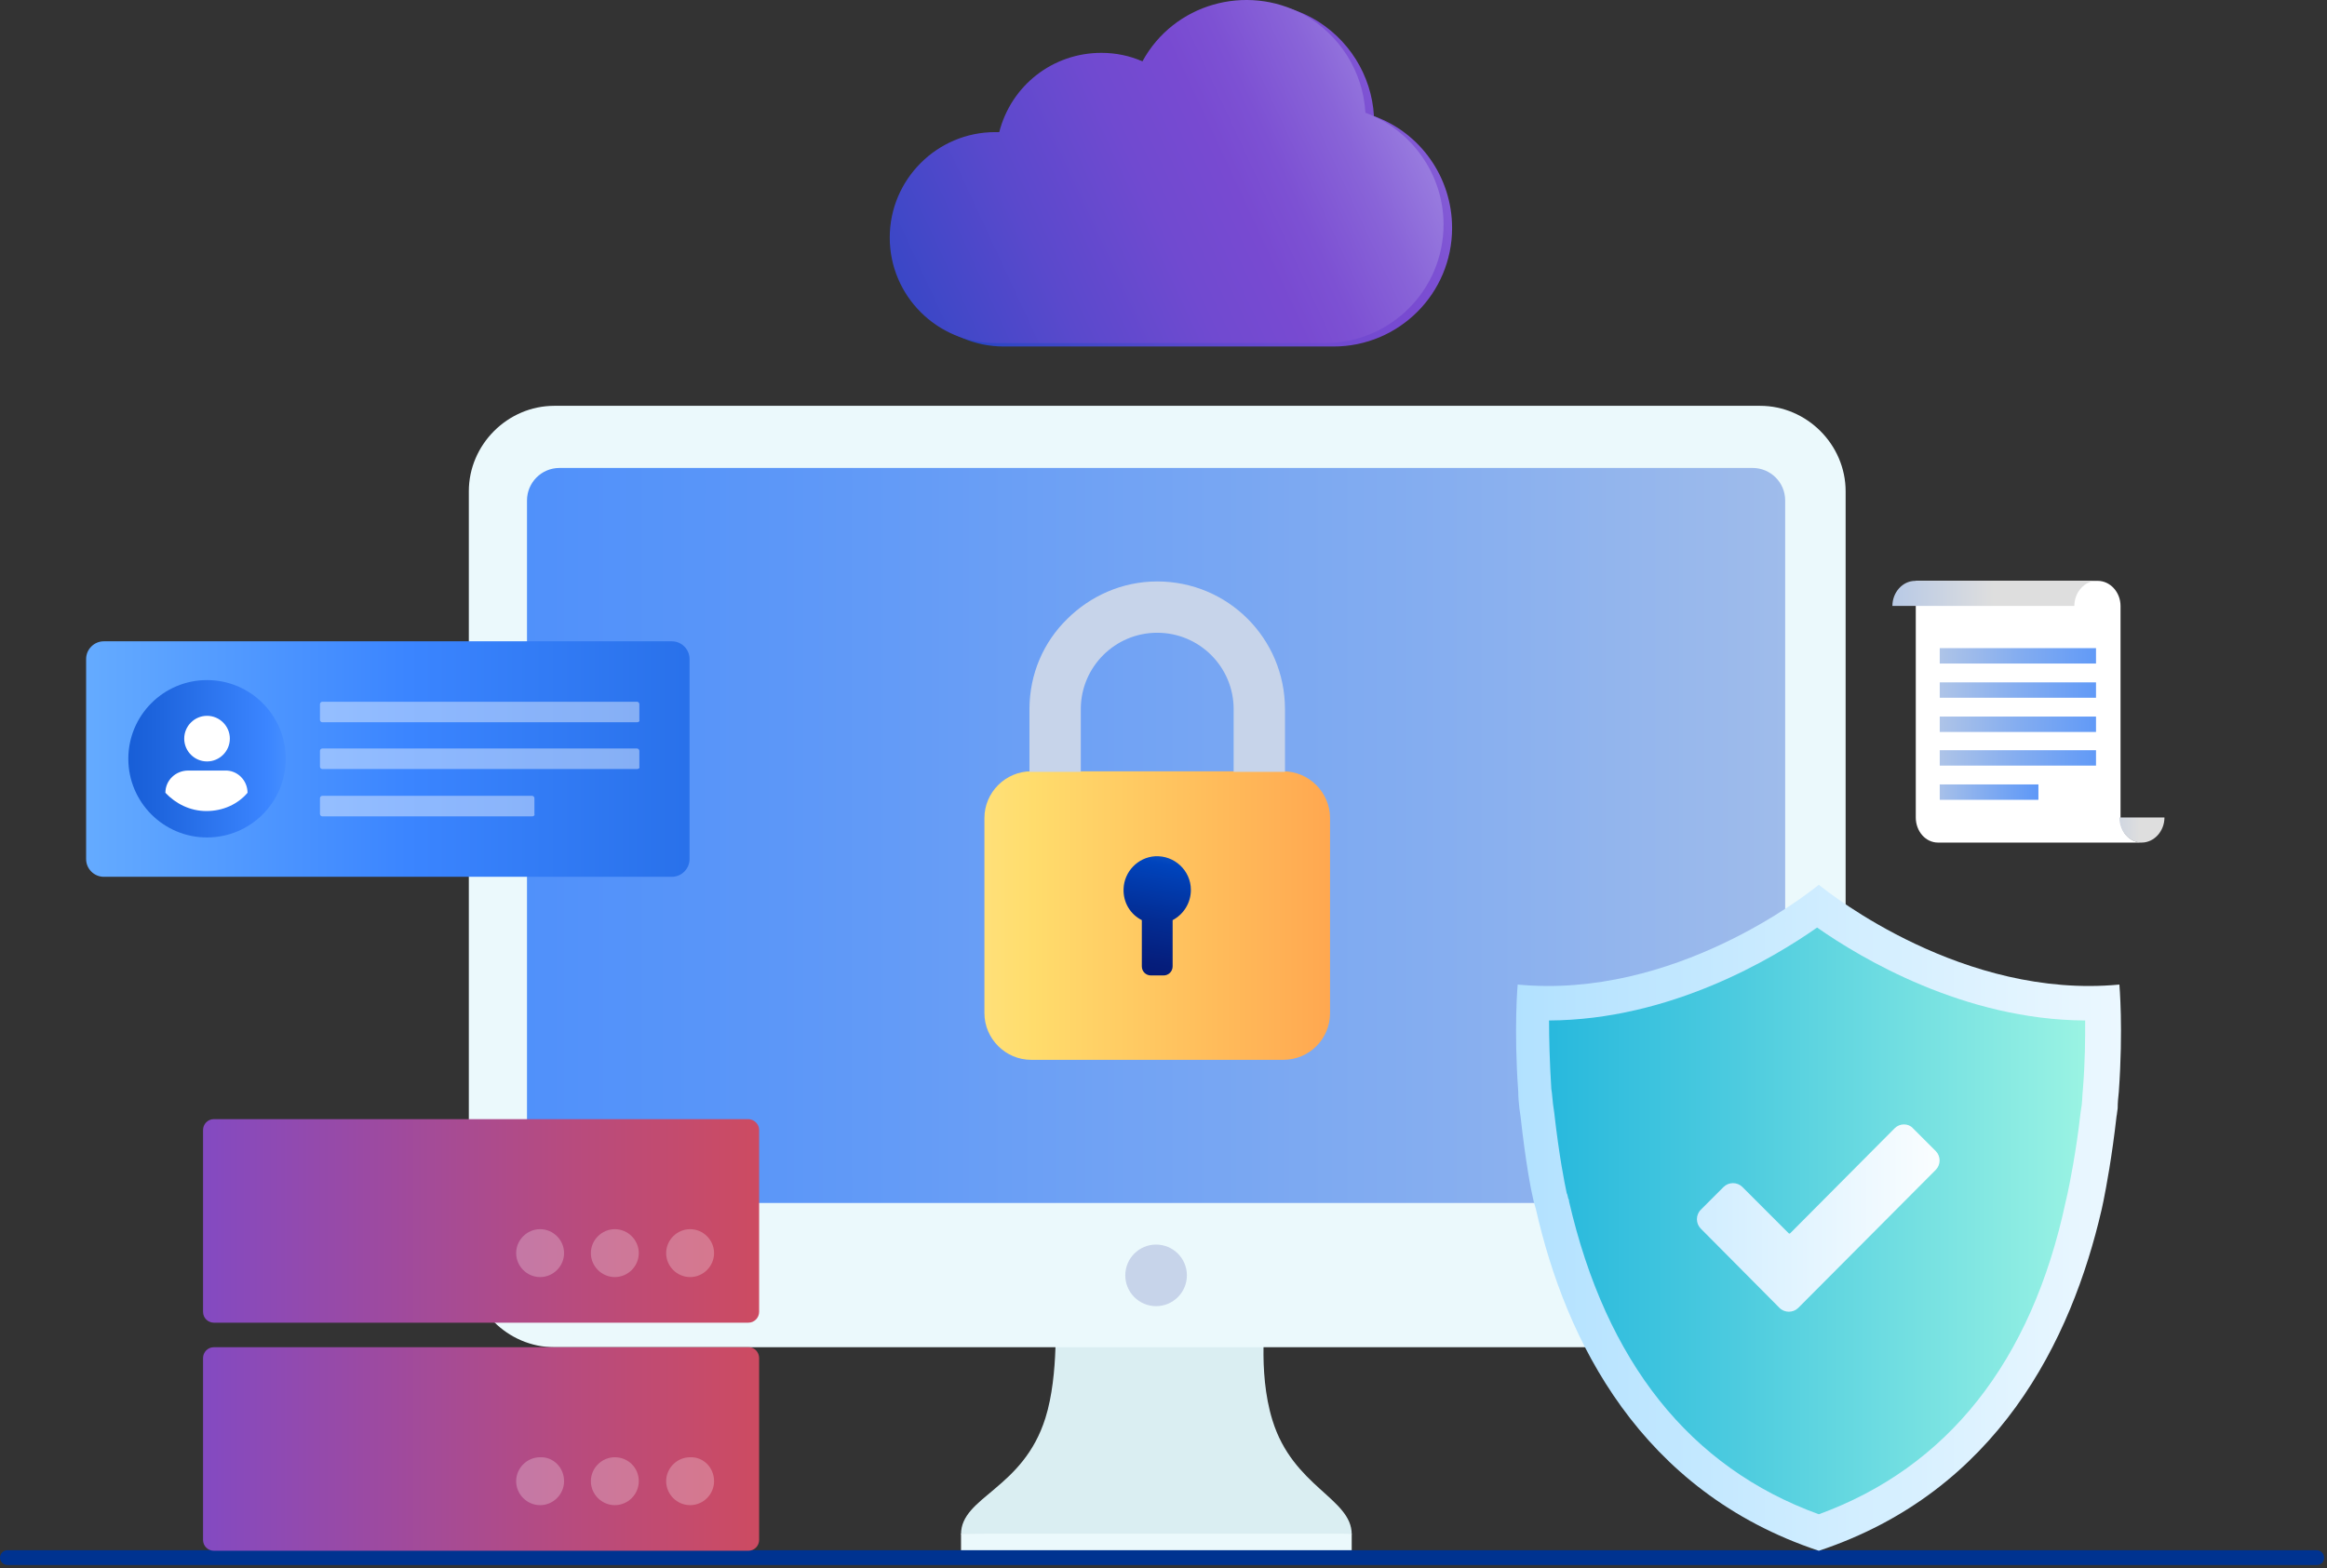 <?xml version="1.0" encoding="UTF-8"?> <svg xmlns="http://www.w3.org/2000/svg" width="408" height="275" fill="none" viewBox="0 0 408 275"><rect x="0" y="0" width="408" height="275" fill="#333333" stroke="none"/><g clip-path="url(#prefix__clip0)"><path fill="#DAEEF2" d="M185 230.071s.7 11-1.7 18.6c-3.9 12.5-14.8 13.8-14.8 20.4 0 .1 68.5.2 68.5 0 0-6.3-10.3-8.3-13.9-20-2.7-8.7-1.1-19.1-1.1-19.1h-37v.1z"></path><path fill="#EBF9FC" d="M237 268.971h-68.5v3H237v-3zM323.6 221.27c0 8.2-6.8 15-15 15H97.2c-8.2 0-15-6.8-15-15V86.17c0-8.2 6.8-15 15-15h211.4c8.2 0 15 6.8 15 15v135.1z"></path><path fill="url(#prefix__paint0_linear)" d="M307.3 210.97H98.1c-3.1 0-5.7-2.5-5.7-5.7V87.77c0-3.1 2.5-5.7 5.7-5.7h209.2c3.1 0 5.7 2.5 5.7 5.7v117.5c0 3.2-2.5 5.7-5.7 5.7z"></path><path fill="#C7D4EA" d="M202.7 229.07c2.982 0 5.4-2.418 5.4-5.4 0-2.983-2.418-5.4-5.4-5.4s-5.4 2.417-5.4 5.4c0 2.982 2.418 5.4 5.4 5.4z"></path><path fill="url(#prefix__paint1_linear)" d="M225 185.871h-44.2c-4.5 0-8.2-3.7-8.2-8.2v-34.2c0-4.5 3.7-8.2 8.2-8.2H225c4.5 0 8.2 3.7 8.2 8.2v34.2c0 4.6-3.7 8.2-8.2 8.2z"></path><path fill="url(#prefix__paint2_linear)" d="M202.5 150.171c-3 .2-5.4 2.7-5.5 5.7-.1 2.4 1.2 4.5 3.2 5.5v8.1c0 .9.7 1.6 1.6 1.6h2.2c.9 0 1.6-.7 1.6-1.6v-8.1c1.9-1 3.2-3 3.2-5.3 0-3.4-2.9-6.1-6.3-5.9z"></path><path fill="#C7D4EA" d="M225.3 124.371v11h-9v-11c0-7.4-6-13.4-13.4-13.4s-13.4 6-13.4 13.4v11h-9v-11c0-6.2 2.5-11.8 6.6-15.8 4-4 9.6-6.6 15.8-6.6 12.4 0 22.4 10 22.4 22.4z"></path><path fill="#003390" d="M406.2 274.469H1.3c-.7 0-1.3-.6-1.3-1.3 0-.7.6-1.3 1.3-1.3h404.9c.7 0 1.3.6 1.3 1.3 0 .8-.6 1.3-1.3 1.3z"></path><path fill="url(#prefix__paint3_linear)" d="M371.5 191.47c-.1.9-.2 1.9-.2 2.9-.1.5-.1 1-.2 1.4-.8 7.1-1.8 12.4-2.3 14.9-.2.9-.3 1.4-.3 1.4-5.3 23-18.3 49.5-49.6 59.9-31.3-10.4-44.4-36.9-49.6-59.9 0 0-.1-.4-.4-1.4-.5-2.1-1.4-6.8-2.3-14.9-.1-.5-.1-.9-.2-1.4-.1-1-.2-1.9-.2-2.9-.8-11.1-.1-18.8-.1-18.8 27.4 2.6 50.7-15.8 52.8-17.5 2.1 1.7 25.4 20.1 52.7 17.5 0 .1.7 7.7-.1 18.8z"></path><path fill="url(#prefix__paint4_linear)" d="M318.9 265.57c-22.6-8.2-37.3-26.7-43.8-54.9v-.2l-.1-.2s-.1-.3-.2-.8l-.1-.2c-.4-1.9-1.3-6.3-2.2-14.2l-.2-1.4c-.1-.7-.1-1.3-.2-2l-.1-.7c-.3-4.8-.4-8.9-.4-12 21.3-.1 39.3-10.9 47-16.3 7.7 5.4 25.8 16.2 47 16.3 0 3.1 0 7.2-.4 12.1-.1.9-.1 1.8-.2 2.7l-.2 1.3c-.8 7.1-1.9 12.4-2.3 14.3l-.3 1.3c-6 28.2-20.8 46.7-43.3 54.9z"></path><path fill="url(#prefix__paint5_linear)" d="M332.2 197.87l-18.3 18.4c-.1.1-.2.1-.3 0l-8.1-8.1c-.9-.9-2.4-.9-3.3 0l-4 4c-.9.9-.9 2.4 0 3.3l13.8 13.9c.9.9 2.4.9 3.3 0l24.1-24.2c.9-.9.9-2.4 0-3.3l-4-4c-.8-.9-2.3-.9-3.2 0z"></path><path fill="url(#prefix__paint6_linear)" d="M254.6 39.97c0 11.5-9.3 20.8-20.8 20.8H176c-10.2 0-18.5-8.3-18.5-18.5s8.3-18.5 18.5-18.5h.7c2.1-8.2 9.4-13.9 17.9-13.9 2.5 0 5 .5 7.2 1.5 5.5-10.1 18.2-13.7 28.3-8.2 6.3 3.5 10.4 10 10.8 17.2 8.1 2.9 13.7 10.7 13.7 19.6z"></path><path fill="url(#prefix__paint7_linear)" d="M253.1 39.37c0 11.5-9.3 20.8-20.8 20.8h-57.8c-10.2 0-18.5-8.3-18.5-18.5s8.3-18.5 18.5-18.5h.7c2.1-8.2 9.4-13.9 17.9-13.9 2.5 0 5 .5 7.2 1.5 5.5-10.1 18.2-13.7 28.3-8.2 6.3 3.5 10.4 10 10.8 17.2 8.1 3 13.7 10.8 13.7 19.6z"></path><path fill="url(#prefix__paint8_linear)" d="M133.1 238.17v31.9c0 1-.8 1.9-1.9 1.9H37.5c-1 0-1.9-.8-1.9-1.9v-31.9c0-1 .8-1.9 1.9-1.9h93.8c1 0 1.8.9 1.8 1.9z"></path><g opacity=".5"><path fill="#fff" d="M98.9 259.77c0 2.3-1.9 4.2-4.2 4.2-2.3 0-4.2-1.9-4.2-4.2 0-2.3 1.9-4.2 4.2-4.2 2.3-.1 4.2 1.8 4.2 4.2zM125.2 259.77c0 2.3-1.9 4.2-4.2 4.2-2.3 0-4.2-1.9-4.2-4.2 0-2.3 1.9-4.2 4.2-4.2 2.3-.1 4.2 1.8 4.2 4.2zM112 259.77c0 2.3-1.9 4.2-4.2 4.2-2.3 0-4.2-1.9-4.2-4.2 0-2.3 1.9-4.2 4.2-4.2 2.3 0 4.2 1.8 4.2 4.2z" opacity=".5"></path></g><path fill="url(#prefix__paint9_linear)" d="M133.1 198.17v31.9c0 1-.8 1.9-1.9 1.9H37.5c-1 0-1.9-.8-1.9-1.9v-31.9c0-1 .8-1.9 1.9-1.9h93.8c1 .1 1.8.9 1.8 1.9z"></path><g opacity=".5"><path fill="#fff" d="M98.9 219.77c0 2.3-1.9 4.2-4.2 4.2-2.3 0-4.2-1.9-4.2-4.2 0-2.3 1.9-4.2 4.2-4.2 2.3 0 4.2 1.9 4.2 4.2zM125.2 219.77c0 2.3-1.9 4.2-4.2 4.2-2.3 0-4.2-1.9-4.2-4.2 0-2.3 1.9-4.2 4.2-4.2 2.3 0 4.2 1.9 4.2 4.2zM112 219.77c0 2.3-1.9 4.2-4.2 4.2-2.3 0-4.2-1.9-4.2-4.2 0-2.3 1.9-4.2 4.2-4.2 2.3 0 4.2 1.9 4.2 4.2z" opacity=".5"></path></g><path fill="url(#prefix__paint10_linear)" d="M18.2 153.771h99.6c1.7 0 3.1-1.4 3.1-3.1v-35.1c0-1.7-1.4-3.1-3.1-3.1H18.2c-1.7 0-3.1 1.4-3.1 3.1v35.1c0 1.7 1.4 3.1 3.1 3.1z"></path><path fill="url(#prefix__paint11_linear)" d="M36.3 146.871c7.622 0 13.8-6.178 13.8-13.8 0-7.621-6.178-13.8-13.8-13.8-7.621 0-13.8 6.179-13.8 13.8 0 7.622 6.178 13.8 13.8 13.8z"></path><path fill="#fff" d="M43.4 139.039c-1.7 2-4.3 3.2-7.2 3.2-2.9 0-5.4-1.3-7.2-3.2 0-2.2 1.8-3.9 4-3.9h6.4c2.2-.1 4 1.7 4 3.9zM40.3 129.539c0 2.2-1.8 4-4 4s-4-1.8-4-4 1.8-4 4-4 4 1.8 4 4z"></path><g opacity=".65"><path fill="#fff" d="M111.7 126.67H56.5c-.2 0-.4-.2-.4-.4v-2.8c0-.2.2-.4.4-.4h55.2c.2 0 .4.2.4.4v2.8c.1.2-.1.4-.4.4zM111.7 134.87H56.5c-.2 0-.4-.2-.4-.4v-2.8c0-.2.2-.4.4-.4h55.2c.2 0 .4.2.4.4v2.8c.1.2-.1.4-.4.4zM93.3 143.17H56.5c-.2 0-.4-.2-.4-.4v-2.8c0-.2.2-.4.4-.4h36.8c.2 0 .4.2.4.4v2.8c.1.2-.1.4-.4.4z" opacity=".65"></path></g><path fill="#fff" d="M375.6 147.769h-35.8c-2.2 0-3.9-2-3.9-4.4v-41.5h31.9c2.2 0 4 2 4 4.4v37.1c-.2 2.4 1.6 4.4 3.8 4.4z"></path><path fill="url(#prefix__paint12_linear)" d="M371.6 143.369h7.9c0 2.4-1.8 4.4-4 4.4s-3.9-2-3.9-4.4z"></path><path fill="url(#prefix__paint13_linear)" d="M340.1 137.57h17.3v2.7h-17.3v-2.7z"></path><path fill="url(#prefix__paint14_linear)" d="M340.1 131.57h27.4v2.7h-27.4v-2.7z"></path><path fill="url(#prefix__paint15_linear)" d="M340.1 125.67h27.4v2.7h-27.4v-2.7z"></path><path fill="url(#prefix__paint16_linear)" d="M340.1 119.67h27.4v2.7h-27.4v-2.7z"></path><path fill="url(#prefix__paint17_linear)" d="M340.1 113.67h27.4v2.7h-27.4v-2.7z"></path><path fill="url(#prefix__paint18_linear)" d="M335.9 101.869h-.1c-2.2 0-4 2-4 4.4h31.9c0-2.4 1.8-4.4 3.9-4.4h-31.7z"></path></g><defs><linearGradient id="prefix__paint0_linear" x1="-6.925" x2="541.05" y1="146.544" y2="146.544" gradientUnits="userSpaceOnUse"><stop stop-color="#3B85FF"></stop><stop offset=".099" stop-color="#448AFD"></stop><stop offset=".262" stop-color="#5C97F8"></stop><stop offset=".467" stop-color="#84ADF0"></stop><stop offset=".704" stop-color="#BBCBE5"></stop><stop offset=".842" stop-color="#DEDEDE"></stop><stop offset="1" stop-color="#DEDEDE"></stop></linearGradient><linearGradient id="prefix__paint1_linear" x1="74.084" x2="326.7" y1="160.626" y2="160.626" gradientUnits="userSpaceOnUse"><stop stop-color="#FFEFAE"></stop><stop offset=".109" stop-color="#FFEFAE"></stop><stop offset=".186" stop-color="#FEA"></stop><stop offset=".264" stop-color="#FFEA9E"></stop><stop offset=".342" stop-color="#FFE58A"></stop><stop offset=".419" stop-color="#FFDD6E"></stop><stop offset=".424" stop-color="#FFDC6C"></stop><stop offset=".644" stop-color="#FFA44E"></stop><stop offset=".817" stop-color="#FF7F3B"></stop><stop offset=".908" stop-color="#FF7133"></stop><stop offset="1" stop-color="#FF7133"></stop></linearGradient><linearGradient id="prefix__paint2_linear" x1="199.819" x2="208.859" y1="173.453" y2="122.621" gradientUnits="userSpaceOnUse"><stop stop-color="#061872"></stop><stop offset=".091" stop-color="#051D7B"></stop><stop offset=".239" stop-color="#032C93"></stop><stop offset=".425" stop-color="#0043BB"></stop><stop offset=".433" stop-color="#0044BD"></stop><stop offset=".992" stop-color="#B1FFE5"></stop><stop offset="1" stop-color="#B1FFE5"></stop></linearGradient><linearGradient id="prefix__paint3_linear" x1="206.231" x2="438.532" y1="213.582" y2="213.582" gradientUnits="userSpaceOnUse"><stop stop-color="#97D7FF"></stop><stop offset=".25" stop-color="#B1E1FF"></stop><stop offset=".781" stop-color="#F4FBFF"></stop><stop offset=".867" stop-color="#fff"></stop><stop offset="1" stop-color="#fff"></stop></linearGradient><linearGradient id="prefix__paint4_linear" x1="235.581" x2="441.036" y1="214.147" y2="214.147" gradientUnits="userSpaceOnUse"><stop stop-color="#0EABDB"></stop><stop offset=".036" stop-color="#0EABDB"></stop><stop offset=".136" stop-color="#1FB4DC"></stop><stop offset=".334" stop-color="#4CCBDF"></stop><stop offset=".61" stop-color="#94F0E3"></stop><stop offset=".714" stop-color="#B1FFE5"></stop><stop offset="1" stop-color="#B1FFE5"></stop></linearGradient><linearGradient id="prefix__paint5_linear" x1="233.895" x2="361.843" y1="213.583" y2="213.583" gradientUnits="userSpaceOnUse"><stop stop-color="#97D7FF"></stop><stop offset=".25" stop-color="#B1E1FF"></stop><stop offset=".781" stop-color="#F4FBFF"></stop><stop offset=".867" stop-color="#fff"></stop><stop offset="1" stop-color="#fff"></stop></linearGradient><linearGradient id="prefix__paint6_linear" x1="146.341" x2="322.341" y1="66.873" y2="-14.774" gradientUnits="userSpaceOnUse"><stop stop-color="#0044BD"></stop><stop offset=".016" stop-color="#0544BE"></stop><stop offset=".173" stop-color="#3747C6"></stop><stop offset=".31" stop-color="#5A49CC"></stop><stop offset=".422" stop-color="#704AD0"></stop><stop offset=".495" stop-color="#784AD1"></stop><stop offset=".54" stop-color="#7D51D3"></stop><stop offset=".606" stop-color="#8964D8"></stop><stop offset=".685" stop-color="#9E84E1"></stop><stop offset=".773" stop-color="#BAB0ED"></stop><stop offset=".821" stop-color="#CCCBF4"></stop><stop offset="1" stop-color="#CCCBF4"></stop></linearGradient><linearGradient id="prefix__paint7_linear" x1="129.374" x2="305.374" y1="73.536" y2="-8.111" gradientUnits="userSpaceOnUse"><stop stop-color="#0044BD"></stop><stop offset=".016" stop-color="#0544BE"></stop><stop offset=".173" stop-color="#3747C6"></stop><stop offset=".31" stop-color="#5A49CC"></stop><stop offset=".422" stop-color="#704AD0"></stop><stop offset=".495" stop-color="#784AD1"></stop><stop offset=".54" stop-color="#7D51D3"></stop><stop offset=".606" stop-color="#8964D8"></stop><stop offset=".685" stop-color="#9E84E1"></stop><stop offset=".773" stop-color="#BAB0ED"></stop><stop offset=".821" stop-color="#CCCBF4"></stop><stop offset="1" stop-color="#CCCBF4"></stop></linearGradient><linearGradient id="prefix__paint8_linear" x1="-139.238" x2="204.693" y1="254.109" y2="254.109" gradientUnits="userSpaceOnUse"><stop stop-color="#491F99"></stop><stop offset=".109" stop-color="#491F99"></stop><stop offset=".152" stop-color="#5227A4"></stop><stop offset=".272" stop-color="#673ABD"></stop><stop offset=".382" stop-color="#7446CC"></stop><stop offset=".471" stop-color="#784AD1"></stop><stop offset=".541" stop-color="#8D4AB5"></stop><stop offset=".69" stop-color="#B64B80"></stop><stop offset=".819" stop-color="#D34B59"></stop><stop offset=".922" stop-color="#E54B42"></stop><stop offset=".986" stop-color="#EC4B39"></stop><stop offset="1" stop-color="#EC4B39"></stop></linearGradient><linearGradient id="prefix__paint9_linear" x1="-139.238" x2="204.693" y1="214.146" y2="214.146" gradientUnits="userSpaceOnUse"><stop stop-color="#491F99"></stop><stop offset=".109" stop-color="#491F99"></stop><stop offset=".152" stop-color="#5227A4"></stop><stop offset=".272" stop-color="#673ABD"></stop><stop offset=".382" stop-color="#7446CC"></stop><stop offset=".471" stop-color="#784AD1"></stop><stop offset=".541" stop-color="#8D4AB5"></stop><stop offset=".69" stop-color="#B64B80"></stop><stop offset=".819" stop-color="#D34B59"></stop><stop offset=".922" stop-color="#E54B42"></stop><stop offset=".986" stop-color="#EC4B39"></stop><stop offset="1" stop-color="#EC4B39"></stop></linearGradient><linearGradient id="prefix__paint10_linear" x1="268.735" x2="-130.652" y1="133.063" y2="133.063" gradientUnits="userSpaceOnUse"><stop stop-color="#0044BD"></stop><stop offset=".114" stop-color="#084DC6"></stop><stop offset=".299" stop-color="#1E65DE"></stop><stop offset=".494" stop-color="#3B85FF"></stop><stop offset=".698" stop-color="#77BCFF"></stop><stop offset=".76" stop-color="#8ACEFF"></stop><stop offset="1" stop-color="#8ACEFF"></stop></linearGradient><linearGradient id="prefix__paint11_linear" x1="-1.301" x2="95.981" y1="133.064" y2="133.064" gradientUnits="userSpaceOnUse"><stop stop-color="#0044BD"></stop><stop offset=".114" stop-color="#084DC6"></stop><stop offset=".299" stop-color="#1E65DE"></stop><stop offset=".494" stop-color="#3B85FF"></stop><stop offset=".698" stop-color="#77BCFF"></stop><stop offset=".76" stop-color="#8ACEFF"></stop><stop offset="1" stop-color="#8ACEFF"></stop></linearGradient><linearGradient id="prefix__paint12_linear" x1="322.693" x2="385.011" y1="145.561" y2="145.561" gradientUnits="userSpaceOnUse"><stop stop-color="#3B85FF"></stop><stop offset=".099" stop-color="#448AFD"></stop><stop offset=".262" stop-color="#5C97F8"></stop><stop offset=".467" stop-color="#84ADF0"></stop><stop offset=".704" stop-color="#BBCBE5"></stop><stop offset=".842" stop-color="#DEDEDE"></stop><stop offset="1" stop-color="#DEDEDE"></stop></linearGradient><linearGradient id="prefix__paint13_linear" x1="371.101" x2="320.904" y1="138.934" y2="138.934" gradientUnits="userSpaceOnUse"><stop stop-color="#3B85FF"></stop><stop offset=".099" stop-color="#448AFD"></stop><stop offset=".262" stop-color="#5C97F8"></stop><stop offset=".467" stop-color="#84ADF0"></stop><stop offset=".704" stop-color="#BBCBE5"></stop><stop offset=".842" stop-color="#DEDEDE"></stop><stop offset="1" stop-color="#DEDEDE"></stop></linearGradient><linearGradient id="prefix__paint14_linear" x1="389.414" x2="313.09" y1="133.402" y2="132.452" gradientUnits="userSpaceOnUse"><stop stop-color="#3B85FF"></stop><stop offset=".099" stop-color="#448AFD"></stop><stop offset=".262" stop-color="#5C97F8"></stop><stop offset=".467" stop-color="#84ADF0"></stop><stop offset=".704" stop-color="#BBCBE5"></stop><stop offset=".842" stop-color="#DEDEDE"></stop><stop offset="1" stop-color="#DEDEDE"></stop></linearGradient><linearGradient id="prefix__paint15_linear" x1="389.481" x2="313.157" y1="127.427" y2="126.476" gradientUnits="userSpaceOnUse"><stop stop-color="#3B85FF"></stop><stop offset=".099" stop-color="#448AFD"></stop><stop offset=".262" stop-color="#5C97F8"></stop><stop offset=".467" stop-color="#84ADF0"></stop><stop offset=".704" stop-color="#BBCBE5"></stop><stop offset=".842" stop-color="#DEDEDE"></stop><stop offset="1" stop-color="#DEDEDE"></stop></linearGradient><linearGradient id="prefix__paint16_linear" x1="389.549" x2="313.225" y1="121.452" y2="120.502" gradientUnits="userSpaceOnUse"><stop stop-color="#3B85FF"></stop><stop offset=".099" stop-color="#448AFD"></stop><stop offset=".262" stop-color="#5C97F8"></stop><stop offset=".467" stop-color="#84ADF0"></stop><stop offset=".704" stop-color="#BBCBE5"></stop><stop offset=".842" stop-color="#DEDEDE"></stop><stop offset="1" stop-color="#DEDEDE"></stop></linearGradient><linearGradient id="prefix__paint17_linear" x1="389.617" x2="313.293" y1="115.478" y2="114.527" gradientUnits="userSpaceOnUse"><stop stop-color="#3B85FF"></stop><stop offset=".099" stop-color="#448AFD"></stop><stop offset=".262" stop-color="#5C97F8"></stop><stop offset=".467" stop-color="#84ADF0"></stop><stop offset=".704" stop-color="#BBCBE5"></stop><stop offset=".842" stop-color="#DEDEDE"></stop><stop offset="1" stop-color="#DEDEDE"></stop></linearGradient><linearGradient id="prefix__paint18_linear" x1="250.631" x2="368.151" y1="104.065" y2="104.065" gradientUnits="userSpaceOnUse"><stop stop-color="#3B85FF"></stop><stop offset=".099" stop-color="#448AFD"></stop><stop offset=".262" stop-color="#5C97F8"></stop><stop offset=".467" stop-color="#84ADF0"></stop><stop offset=".704" stop-color="#BBCBE5"></stop><stop offset=".842" stop-color="#DEDEDE"></stop><stop offset="1" stop-color="#DEDEDE"></stop></linearGradient><clipPath id="prefix__clip0"><path fill="#fff" d="M0 0h407.5v274.47H0V0z"></path></clipPath></defs></svg> 